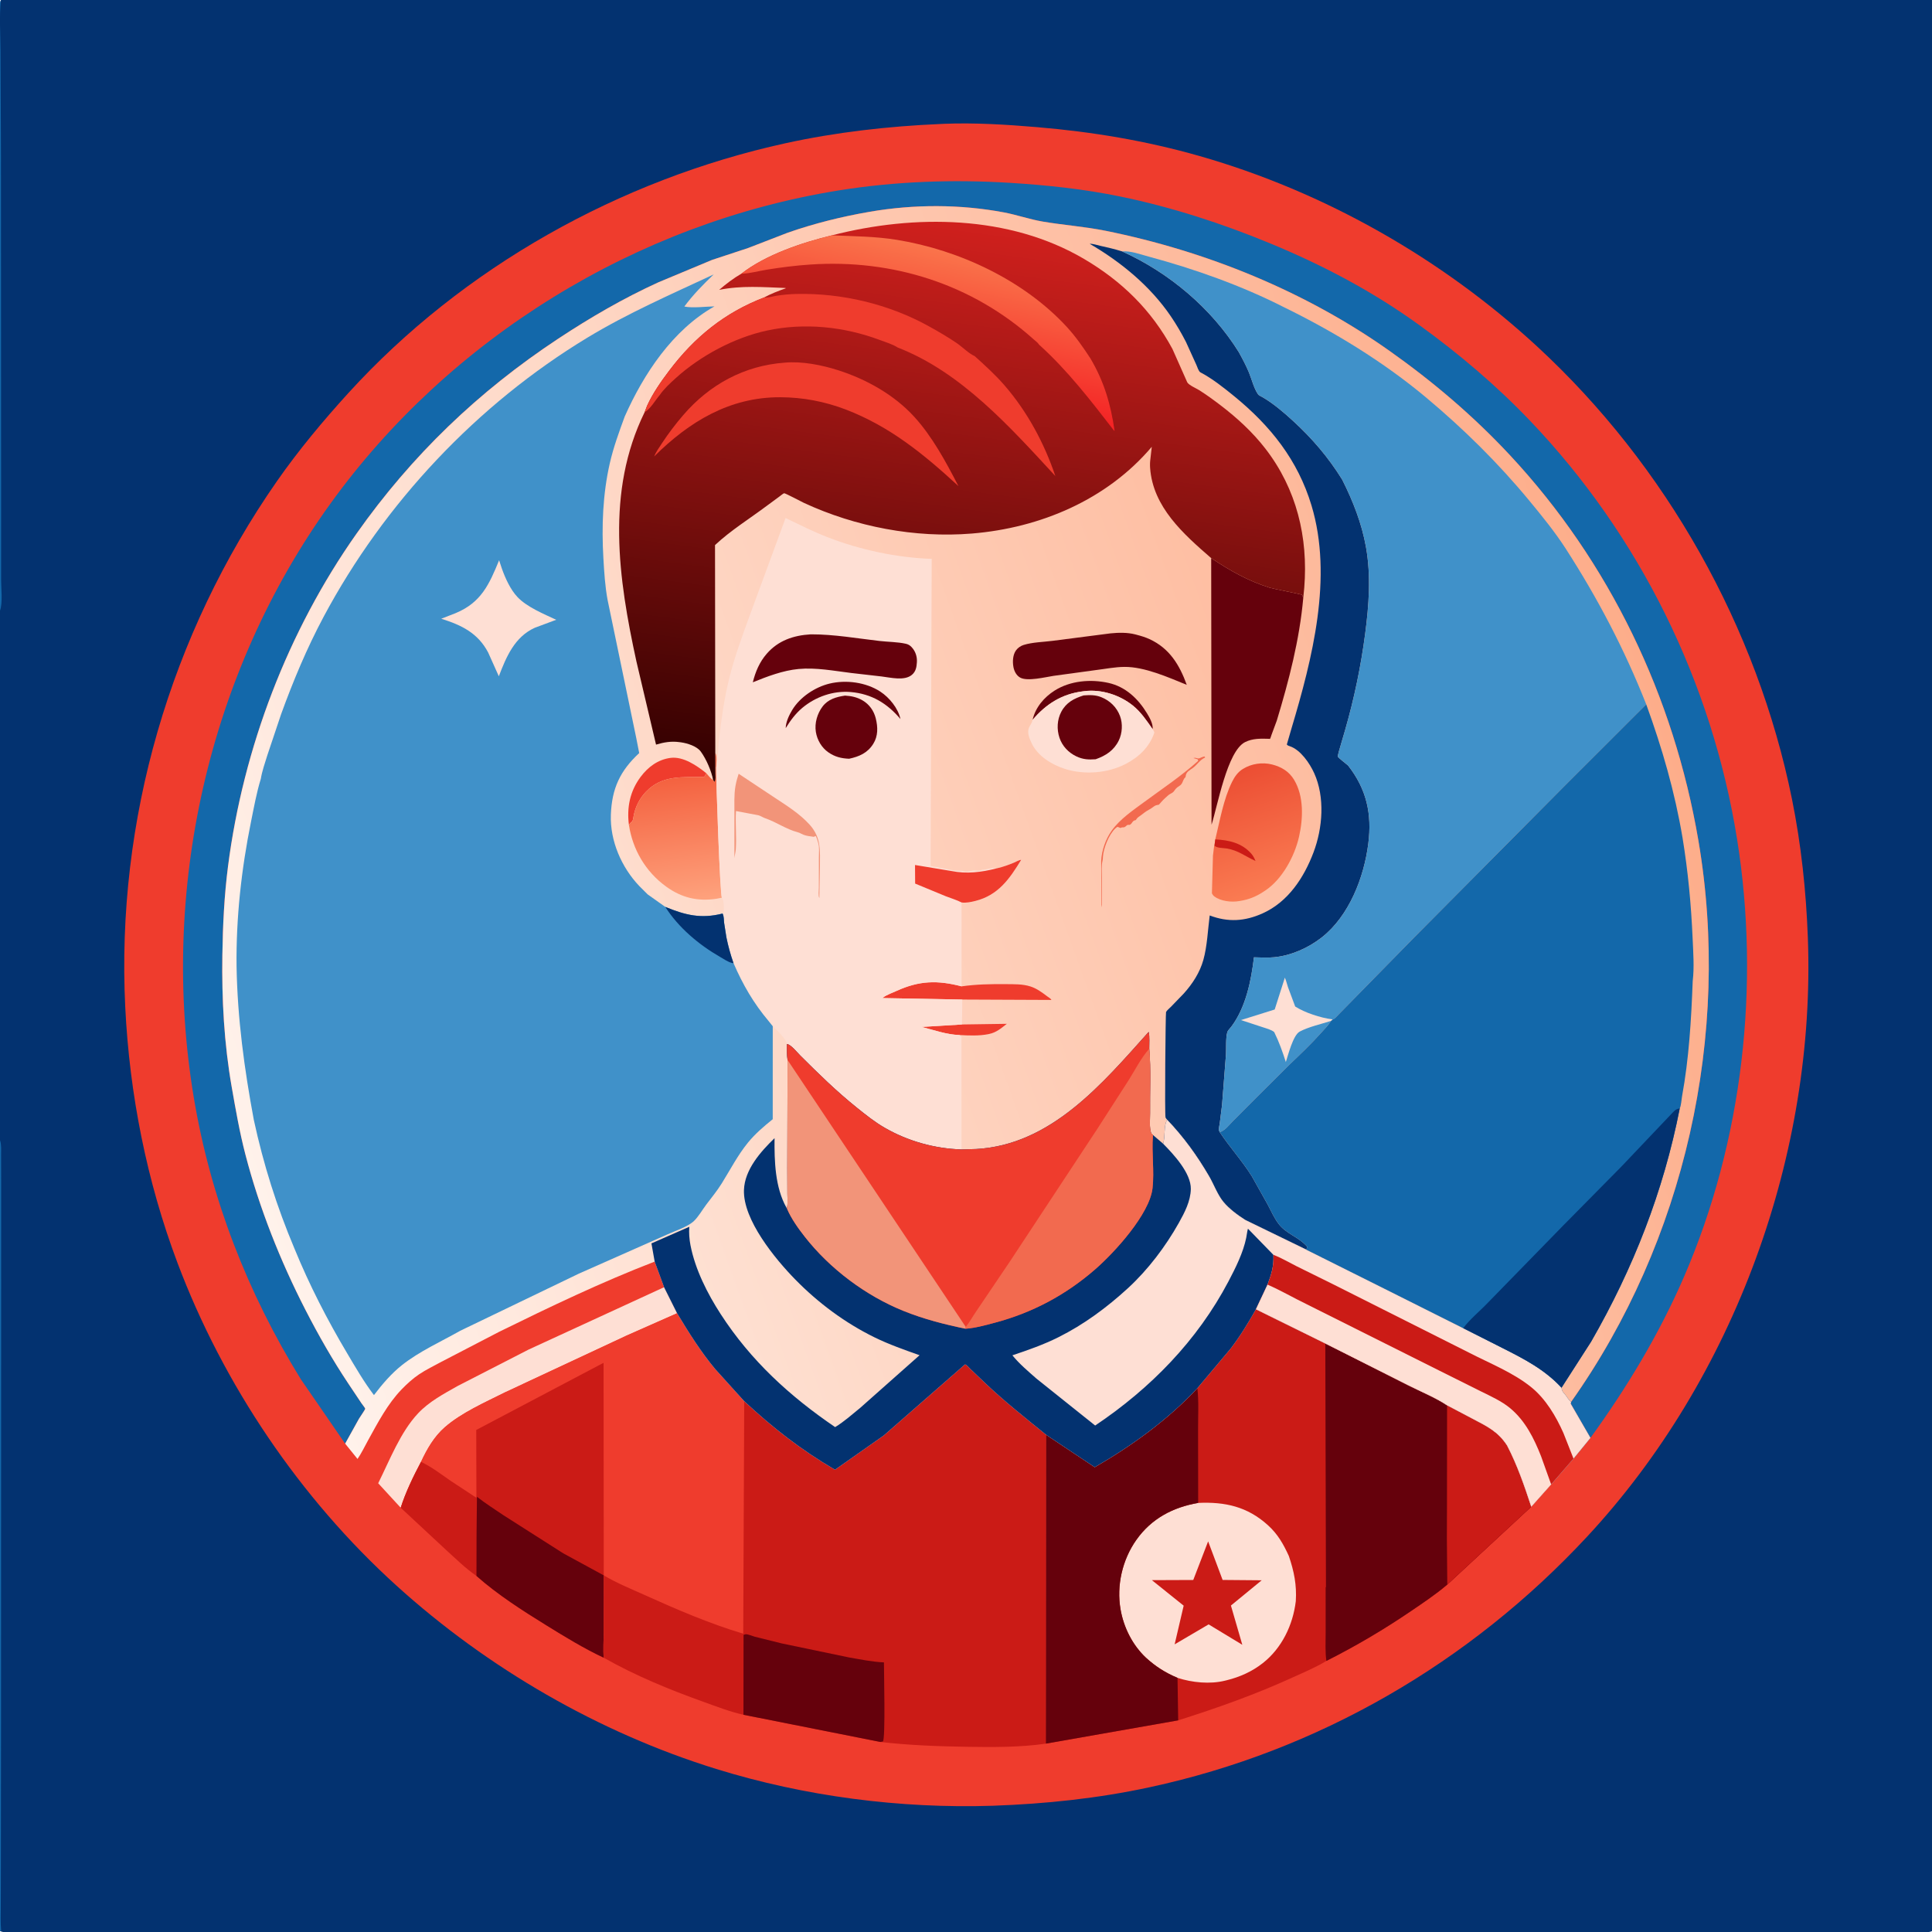 <svg version="1.1" xmlns="http://www.w3.org/2000/svg" style="display: block;" viewBox="0 0 2048 2048" width="1024" height="1024">
<defs>
	<linearGradient id="Gradient1" gradientUnits="userSpaceOnUse" x1="1741" y1="688.189" x2="255.561" y2="1223.6">
		<stop class="stop0" offset="0" stop-opacity="1" stop-color="rgb(253,173,138)"/>
		<stop class="stop1" offset="1" stop-opacity="1" stop-color="rgb(255,242,235)"/>
	</linearGradient>
	<linearGradient id="Gradient2" gradientUnits="userSpaceOnUse" x1="709.049" y1="826.146" x2="725.537" y2="954.901">
		<stop class="stop0" offset="0" stop-opacity="1" stop-color="rgb(244,98,64)"/>
		<stop class="stop1" offset="1" stop-opacity="1" stop-color="rgb(254,161,124)"/>
	</linearGradient>
	<linearGradient id="Gradient3" gradientUnits="userSpaceOnUse" x1="1305.12" y1="819.619" x2="1348.1" y2="942.199">
		<stop class="stop0" offset="0" stop-opacity="1" stop-color="rgb(236,78,51)"/>
		<stop class="stop1" offset="1" stop-opacity="1" stop-color="rgb(250,123,82)"/>
	</linearGradient>
	<linearGradient id="Gradient4" gradientUnits="userSpaceOnUse" x1="982.121" y1="857.999" x2="1064.34" y2="241.042">
		<stop class="stop0" offset="0" stop-opacity="1" stop-color="rgb(48,0,0)"/>
		<stop class="stop1" offset="1" stop-opacity="1" stop-color="rgb(208,32,29)"/>
	</linearGradient>
	<linearGradient id="Gradient5" gradientUnits="userSpaceOnUse" x1="977.232" y1="408.436" x2="1006.59" y2="266.611">
		<stop class="stop0" offset="0" stop-opacity="1" stop-color="rgb(244,36,37)"/>
		<stop class="stop1" offset="1" stop-opacity="1" stop-color="rgb(250,116,75)"/>
	</linearGradient>
</defs>
<path transform="translate(0,0)" fill="rgb(3,50,112)" d="M 0 647.357 L -0.068 167.072 L -0.068 43.054 L -0.064 14.927 C -0.061 10.386 -0.872 4.136 1 0 L 2048 0 L 2048 2047 L 2046.9 2047.5 C 2040.87 2049.51 2030.64 2048.07 2023.96 2048.07 L 1962.62 2048.07 L 1692.03 2048.1 L 351.781 2048.1 L 102.77 2048.07 L 28.829 2048.07 C 21.078 2048.07 6.534 2049.96 0 2047 L 0 1208.64 L 0 647.357 z"/>
<path transform="translate(0,0)" fill="rgb(19,104,170)" d="M 0 647.357 L -0.068 167.072 L -0.068 43.054 L -0.064 14.927 C -0.061 10.386 -0.872 4.136 1 0 C -0.945 17.389 0.486 36.226 0.534 53.827 L 1.006 163.962 L 1.181 544.78 L 1.165 614.275 C 1.153 623.502 3.048 638.967 0 647.357 z"/>
<path transform="translate(0,0)" fill="rgb(19,104,170)" d="M 0 1208.64 C 1.658 1213.6 1.138 1218.96 1.16 1224.14 L 1.232 1252.54 L 1.219 1355.69 L 1.088 1825.25 L 0.92 1973.83 L 0.812 2020.47 C 0.821 2029.12 0.383 2038.28 1.222 2046.89 L 0 2047 L 0 1208.64 z"/>
<path transform="translate(0,0)" fill="rgb(239,60,45)" d="M 996.631 131.441 L 1000.66 131.241 C 1033.35 129.943 1066.69 132.038 1099.27 134.775 C 1157.84 139.695 1214.88 149.199 1271.48 165.367 C 1403.77 203.158 1528.37 273.98 1629.5 367.329 C 1766.23 493.542 1862.69 664.917 1899.6 847.224 C 1909.36 895.462 1914.56 944.7 1916.4 993.866 C 1924.97 1222.97 1838.73 1460.75 1682.31 1629.01 C 1558.19 1762.54 1397.53 1855.97 1218.92 1894.5 C 1163.79 1906.39 1108.83 1912.16 1052.56 1914.17 C 954.067 1917.33 853.262 1904.3 759.138 1875.15 C 634.661 1836.59 516.792 1768.26 420.274 1680.83 C 318.05 1588.22 236.7 1467.72 188.12 1338.65 C 155.503 1251.99 137.312 1159.93 132.765 1067.52 C 123.023 869.537 180.255 672.713 293.536 510.123 C 316.353 477.374 342.535 445.989 369.4 416.5 C 490.724 283.324 656.997 190.383 832.552 151.863 C 886.236 140.084 941.747 133.821 996.631 131.441 z"/>
<path transform="translate(0,0)" fill="rgb(254,223,212)" d="M 424.791 1598.3 L 400.902 1572.31 C 413.062 1547.92 424.396 1518.12 443.234 1498.13 C 454.986 1485.66 470.424 1477.51 485.19 1469.16 L 560.426 1430.55 L 703.968 1364.48 L 717.769 1392.09 L 664.005 1415.86 L 534.963 1476.14 C 514.079 1486.59 489.112 1497.59 471.5 1512.97 C 460.208 1522.83 452.537 1536.16 446.304 1549.63 C 438.244 1564.88 429.951 1581.88 424.791 1598.3 z"/>
<path transform="translate(0,0)" fill="rgb(239,60,45)" d="M 717.769 1392.09 C 730.079 1412.56 742.891 1432.96 758.214 1451.34 L 788.915 1485.31 L 787.859 1731.78 C 752.573 1721.29 717.504 1706.2 684 1691.08 C 669.319 1684.45 653.854 1678.22 640.011 1669.96 L 639.97 1730.36 C 639.964 1739.02 639.071 1748.72 640.023 1757.28 C 618.975 1747.41 598.818 1735.05 579.058 1722.84 C 553.772 1707.21 527.342 1690.33 505.08 1670.56 C 493.658 1662.71 483.48 1652.63 473.215 1643.34 L 424.791 1598.3 C 429.951 1581.88 438.244 1564.88 446.304 1549.63 C 452.537 1536.16 460.208 1522.83 471.5 1512.97 C 489.112 1497.59 514.079 1486.59 534.963 1476.14 L 664.005 1415.86 L 717.769 1392.09 z"/>
<path transform="translate(0,0)" fill="rgb(203,27,22)" d="M 505.018 1587.7 L 504.845 1515.81 L 639.8 1444.64 L 640.011 1669.96 L 639.97 1730.36 C 639.964 1739.02 639.071 1748.72 640.023 1757.28 C 618.975 1747.41 598.818 1735.05 579.058 1722.84 C 553.772 1707.21 527.342 1690.33 505.08 1670.56 C 493.658 1662.71 483.48 1652.63 473.215 1643.34 L 424.791 1598.3 C 429.951 1581.88 438.244 1564.88 446.304 1549.63 C 457.634 1555.06 467.583 1562.74 477.879 1569.86 L 505.018 1587.7 z"/>
<path transform="translate(0,0)" fill="rgb(101,1,12)" d="M 505.164 1627.1 L 505.585 1586.64 C 514.573 1593.69 524.207 1599.77 533.656 1606.19 L 597.074 1646.6 L 640.011 1669.96 L 639.97 1730.36 C 639.964 1739.02 639.071 1748.72 640.023 1757.28 C 618.975 1747.41 598.818 1735.05 579.058 1722.84 C 553.772 1707.21 527.342 1690.33 505.08 1670.56 L 505.164 1627.1 z"/>
<path transform="translate(0,0)" fill="rgb(203,27,22)" d="M 936.829 1521.66 L 1022.95 1446.33 C 1024.94 1446.86 1026.87 1449.43 1028.36 1450.87 L 1044.52 1466.31 C 1064.93 1485.68 1087.17 1503.26 1109.01 1520.98 L 1108.8 1768.62 L 1108.69 1848.31 C 1081.95 1852.26 1052.67 1852.13 1025.7 1851.7 C 994.934 1851.2 963.859 1850.09 933.269 1846.56 L 788.096 1817.72 C 773.852 1814.56 759.732 1809.05 746 1804.13 C 709.83 1791.17 673.49 1776.3 640.023 1757.28 C 639.071 1748.72 639.964 1739.02 639.97 1730.36 L 640.011 1669.96 C 653.854 1678.22 669.319 1684.45 684 1691.08 C 717.504 1706.2 752.573 1721.29 787.859 1731.78 L 788.915 1485.31 C 819.088 1513.52 849.405 1537.04 885.13 1557.97 L 936.829 1521.66 z"/>
<path transform="translate(0,0)" fill="rgb(101,1,12)" d="M 788.19 1733.08 C 789.062 1732.84 789.902 1732.34 790.807 1732.36 C 793.257 1732.41 797.515 1734.31 800 1734.96 L 828.836 1742.13 L 899.871 1756.93 C 911.997 1759.03 924.725 1761.68 937.013 1762.19 C 937.004 1773.25 938.702 1841.7 936 1846 L 933.269 1846.56 L 788.096 1817.72 L 788.19 1733.08 z"/>
<path transform="translate(0,0)" fill="rgb(19,104,170)" d="M 365.866 1530.31 L 318.969 1462.17 C 262.457 1370.8 223.237 1269.97 205.5 1163.88 C 168.939 945.197 220.301 714.226 350.149 534.016 C 476.862 358.158 674.863 236.34 888.903 201.881 C 948.708 192.253 1010.11 190.074 1070.5 193.809 C 1109.92 196.246 1149.13 200.382 1187.85 208.376 C 1242.1 219.576 1295.35 236.853 1346.5 258.018 C 1402.88 281.348 1455.16 308.926 1504.67 344.709 C 1546.35 374.836 1586.38 408.766 1621.91 445.982 C 1738.28 567.859 1814.9 723.644 1841.42 889.842 C 1866.1 1044.53 1847.46 1209.36 1785.16 1353.38 C 1758.97 1413.93 1724.63 1470.87 1685.96 1524.21 L 1665.02 1488 L 1665.46 1486.03 C 1786.01 1315.79 1835.42 1096.63 1800.37 890.995 C 1774.35 738.372 1706.34 595.958 1600.58 482.485 C 1561.89 440.97 1519.08 404.564 1472.78 371.823 C 1383.64 308.782 1278.9 266.236 1172.05 244.667 C 1149.95 240.206 1127.6 238.664 1105.45 234.909 C 1091.52 232.547 1078.27 227.819 1064.42 225.199 C 1017.84 216.382 968.815 216.428 922.103 224.463 C 892.657 229.528 863.187 236.826 834.975 246.698 L 793 262.928 L 754.865 275.5 L 697.995 299.228 C 660.787 316.192 625.989 336.416 591.882 358.916 C 507.235 414.757 436.315 482.813 377.871 565.764 C 305.053 669.116 257.947 792.724 241.75 917.982 C 237.695 949.34 236.187 980.999 235.709 1012.59 C 235.004 1059.21 237.547 1106.2 245.601 1152.16 C 249.806 1176.16 254.013 1200.32 260.152 1223.91 C 274.899 1280.59 297.07 1336.49 323.799 1388.54 C 337.636 1415.48 352.544 1441.62 369.349 1466.83 L 383.296 1487.69 C 383.986 1488.72 387.087 1492.52 387.177 1493.36 C 387.235 1493.9 381.262 1502.74 380.509 1503.95 L 365.866 1530.31 z"/>
<path transform="translate(0,0)" fill="rgb(203,27,22)" d="M 1269.27 1471.49 L 1304.63 1429.46 C 1314.57 1416.42 1323.31 1402.17 1331.33 1387.88 L 1404.88 1424.13 L 1493.52 1468.79 C 1506.64 1475.43 1521.86 1481.55 1533.96 1489.66 L 1561 1503.92 C 1576.09 1511.87 1587.88 1517.32 1597.57 1532.27 C 1608.45 1553.26 1615.83 1574.79 1623.2 1597.19 L 1534.19 1679.73 C 1522.05 1690.11 1508.71 1698.98 1495.52 1707.95 C 1466.7 1727.54 1437.17 1744.97 1406.03 1760.64 C 1394.69 1767.55 1381.93 1772.84 1369.85 1778.35 C 1330.43 1796.34 1290.19 1810.57 1248.93 1823.64 L 1108.69 1848.31 L 1108.8 1768.62 L 1109.01 1520.98 L 1160.46 1555.29 C 1199.43 1532.85 1238.56 1504.62 1269.27 1471.49 z"/>
<path transform="translate(0,0)" fill="rgb(254,223,212)" d="M 1270.12 1593.15 C 1298.74 1591.84 1322.39 1597.12 1344.08 1616.8 C 1354.52 1626.26 1360.41 1636.73 1366.2 1649.36 C 1371.72 1665.52 1374.71 1680.14 1373.6 1697.36 C 1370.57 1722.55 1358.85 1747.08 1338.6 1762.99 C 1327.36 1771.82 1314.33 1777.7 1300.5 1781.09 L 1298.54 1781.58 C 1282.7 1785.5 1263.64 1783.64 1248.22 1778.59 C 1235.2 1773.1 1225.13 1766.67 1214.7 1757.21 C 1200.5 1743.81 1191.19 1725.27 1187.84 1706.13 C 1183.39 1680.76 1189.72 1653.34 1204.56 1632.36 C 1220.57 1609.71 1243.35 1597.78 1270.12 1593.15 z"/>
<path transform="translate(0,0)" fill="rgb(203,27,22)" d="M 1245.17 1743.08 L 1254.74 1702.07 L 1221.03 1675.02 L 1264.9 1674.85 L 1280.67 1633.91 L 1296.03 1674.81 L 1337.45 1675.16 L 1304.83 1701.94 L 1316.9 1743.54 L 1281.19 1721.91 L 1245.17 1743.08 z"/>
<path transform="translate(0,0)" fill="rgb(101,1,12)" d="M 1269.27 1471.49 C 1270.89 1485.88 1269.96 1501.18 1270 1515.68 L 1270.12 1593.15 C 1243.35 1597.78 1220.57 1609.71 1204.56 1632.36 C 1189.72 1653.34 1183.39 1680.76 1187.84 1706.13 C 1191.19 1725.27 1200.5 1743.81 1214.7 1757.21 C 1225.13 1766.67 1235.2 1773.1 1248.22 1778.59 L 1248.93 1823.64 L 1108.69 1848.31 L 1108.8 1768.62 L 1109.01 1520.98 L 1160.46 1555.29 C 1199.43 1532.85 1238.56 1504.62 1269.27 1471.49 z"/>
<path transform="translate(0,0)" fill="rgb(101,1,12)" d="M 1404.88 1424.13 L 1493.52 1468.79 C 1506.64 1475.43 1521.86 1481.55 1533.96 1489.66 L 1561 1503.92 C 1576.09 1511.87 1587.88 1517.32 1597.57 1532.27 C 1608.45 1553.26 1615.83 1574.79 1623.2 1597.19 L 1534.19 1679.73 C 1522.05 1690.11 1508.71 1698.98 1495.52 1707.95 C 1466.7 1727.54 1437.17 1744.97 1406.03 1760.64 C 1404.62 1750.78 1405.26 1740.34 1405.25 1730.37 L 1405.24 1682.68 L 1405.57 1682.25 L 1404.88 1424.13 z"/>
<path transform="translate(0,0)" fill="rgb(203,27,22)" d="M 1533.96 1489.66 L 1561 1503.92 C 1576.09 1511.87 1587.88 1517.32 1597.57 1532.27 C 1608.45 1553.26 1615.83 1574.79 1623.2 1597.19 L 1534.19 1679.73 L 1533.75 1631.54 L 1533.86 1595.09 L 1533.96 1489.66 z"/>
<path transform="translate(0,0)" fill="url(#Gradient1)" d="M 365.866 1530.31 L 380.509 1503.95 C 381.262 1502.74 387.235 1493.9 387.177 1493.36 C 387.087 1492.52 383.986 1488.72 383.296 1487.69 L 369.349 1466.83 C 352.544 1441.62 337.636 1415.48 323.799 1388.54 C 297.07 1336.49 274.899 1280.59 260.152 1223.91 C 254.013 1200.32 249.806 1176.16 245.601 1152.16 C 237.547 1106.2 235.004 1059.21 235.709 1012.59 C 236.187 980.999 237.695 949.34 241.75 917.982 C 257.947 792.724 305.053 669.116 377.871 565.764 C 436.315 482.813 507.235 414.757 591.882 358.916 C 625.989 336.416 660.787 316.192 697.995 299.228 L 754.865 275.5 L 793 262.928 L 834.975 246.698 C 863.187 236.826 892.657 229.528 922.103 224.463 C 968.815 216.428 1017.84 216.382 1064.42 225.199 C 1078.27 227.819 1091.52 232.547 1105.45 234.909 C 1127.6 238.664 1149.95 240.206 1172.05 244.667 C 1278.9 266.236 1383.64 308.782 1472.78 371.823 C 1519.08 404.564 1561.89 440.97 1600.58 482.485 C 1706.34 595.958 1774.35 738.372 1800.37 890.995 C 1835.42 1096.63 1786.01 1315.79 1665.46 1486.03 L 1665.02 1488 L 1685.96 1524.21 L 1667.99 1546.2 L 1644.28 1573.54 L 1623.2 1597.19 C 1615.83 1574.79 1608.45 1553.26 1597.57 1532.27 C 1587.88 1517.32 1576.09 1511.87 1561 1503.92 L 1533.96 1489.66 C 1521.86 1481.55 1506.64 1475.43 1493.52 1468.79 L 1404.88 1424.13 L 1331.33 1387.88 C 1323.31 1402.17 1314.57 1416.42 1304.63 1429.46 L 1269.27 1471.49 C 1238.56 1504.62 1199.43 1532.85 1160.46 1555.29 L 1109.01 1520.98 C 1087.17 1503.26 1064.93 1485.68 1044.52 1466.31 L 1028.36 1450.87 C 1026.87 1449.43 1024.94 1446.86 1022.95 1446.33 L 936.829 1521.66 L 885.13 1557.97 C 849.405 1537.04 819.088 1513.52 788.915 1485.31 L 758.214 1451.34 C 742.891 1432.96 730.079 1412.56 717.769 1392.09 L 703.968 1364.48 L 693.981 1337.36 C 637.825 1359.02 583.324 1385.13 529.348 1411.66 L 467.714 1443.66 C 460.011 1447.93 451.72 1451.83 444.413 1456.73 C 437.714 1461.23 431.41 1466.94 425.816 1472.73 C 410.773 1488.29 400.58 1508 390.173 1526.79 C 386.537 1533.36 383.256 1540.39 378.987 1546.54 L 365.866 1530.31 z"/>
<path transform="translate(0,0)" fill="rgb(239,60,45)" d="M 1019.69 1085.99 L 1067.26 1085.29 C 1061.23 1090.01 1056.19 1094.48 1048.5 1096.06 L 1047.34 1096.31 C 1037.83 1098.17 1026.65 1097.75 1017.01 1097.15 C 1003.85 1096.85 989.728 1091.84 977.016 1088.6 L 1019.69 1085.99 z"/>
<path transform="translate(0,0)" fill="rgb(242,106,79)" d="M 1274.51 802.5 L 1276.78 801.853 L 1277.5 802.953 C 1271.72 805.647 1269.15 810.705 1264.23 814.253 C 1261.26 816.396 1257.78 818.033 1257.06 821.788 L 1256.72 823.692 C 1255.47 824.871 1255.04 825.527 1254.34 827.153 C 1253.49 829.152 1252.77 831.388 1250.86 832.614 C 1248.92 833.859 1246.98 835.183 1245.61 837.092 C 1244.58 838.544 1244.11 839.449 1242.53 840.429 C 1241.04 841.351 1239.58 841.965 1238.25 843.146 L 1237.28 844.026 C 1233.97 846.873 1231.2 849.745 1228.37 853.071 C 1226.39 853.298 1224.59 853.688 1223 855 C 1219.6 857.803 1216.01 859.009 1212.68 861.705 L 1209.3 864.316 C 1207.48 865.545 1206.1 866.374 1204.75 868.173 L 1204 869.343 C 1200.02 869.883 1200.59 872.804 1197.69 874.296 C 1196.96 874.672 1195.98 874.149 1195.23 874.479 C 1194 875.018 1193.21 876.335 1191.95 876.812 C 1190.54 877.349 1189.74 876.57 1187.75 877.685 L 1184.62 876.477 C 1183.5 877.178 1183.37 877.198 1182.25 878.25 C 1175.48 884.621 1169.72 899.027 1169.14 908.334 C 1169.06 909.633 1169.08 910.774 1168.77 912.045 C 1167.4 917.656 1167.98 924.088 1167.97 929.869 L 1168 959.197 L 1167.49 961.899 L 1167.28 912.768 C 1167.75 901.712 1172.01 889.517 1178.44 880.5 C 1187.28 868.117 1201.37 858.685 1213.49 849.764 C 1232.57 835.722 1252.56 822.384 1270.17 806.5 L 1269.5 804.825 L 1265.01 803.584 C 1267.66 802.808 1267.99 803.836 1270.5 804 C 1271.24 804.048 1273.68 802.811 1274.51 802.5 z"/>
<path transform="translate(0,0)" fill="rgb(101,1,12)" d="M 1094.6 763.074 C 1097.62 749.85 1106.72 739.151 1118 732.011 C 1134.55 721.54 1156.17 719.713 1175.02 723.914 C 1193.24 727.978 1206.52 740.734 1215.89 756.186 C 1218.71 760.85 1222.44 767.379 1221.84 772.96 C 1215.63 764.071 1209.41 754.775 1200.9 747.919 C 1186.9 736.656 1167.46 730.389 1149.48 732.649 L 1147.5 732.909 C 1125.56 735.684 1108.71 746.414 1094.6 763.074 z"/>
<path transform="translate(0,0)" fill="rgb(239,60,45)" d="M 666.696 874.545 C 664.295 855.922 667.763 838.665 679.112 823.5 C 686.977 812.989 697.553 805.087 710.872 803.383 C 724.362 801.657 738.886 811.701 748.771 819.709 L 746.5 823.575 C 723.638 824.113 702.239 821.158 684.817 839.231 C 678.105 846.194 673.592 855.044 671.765 864.5 C 671.348 866.662 671.303 869.857 669.561 871.155 C 668.206 872.165 667.58 873.144 666.696 874.545 z"/>
<path transform="translate(0,0)" fill="rgb(239,60,45)" d="M 1020.09 1059.56 L 935.573 1058 L 936.32 1057.25 C 940.078 1054.47 946.106 1052.34 950.427 1050.37 C 974.352 1039.48 993.843 1038.91 1019.33 1045.58 C 1035.14 1043.34 1050.06 1043.1 1065.99 1043.24 C 1074.8 1043.31 1083.98 1042.99 1092.47 1045.74 C 1099.06 1047.87 1104.63 1052.04 1110.09 1056.16 C 1111.27 1057.05 1114.03 1058.6 1114.49 1059.97 L 1020.09 1059.56 z"/>
<path transform="translate(0,0)" fill="rgb(101,1,12)" d="M 1177.11 671.408 C 1185.57 670.539 1194.95 670.348 1203.22 672.444 L 1205 672.919 C 1209.64 674.128 1214.17 675.488 1218.53 677.501 C 1239.77 687.29 1250.3 704.753 1258.02 725.977 C 1238.45 718.011 1213.39 706.766 1191.93 706.938 C 1181.91 707.019 1171.79 709.07 1161.84 710.277 L 1116.82 716.432 C 1108.3 717.707 1088.92 722.627 1081.29 718.199 C 1077.39 715.934 1075.15 711.57 1074.32 707.262 C 1073.21 701.555 1073.54 694.12 1077.07 689.332 C 1079.05 686.647 1081.96 684.657 1085.13 683.668 C 1094.46 680.763 1106.11 680.56 1115.83 679.309 L 1177.11 671.408 z"/>
<path transform="translate(0,0)" fill="rgb(254,223,212)" d="M 1094.6 763.074 C 1108.71 746.414 1125.56 735.684 1147.5 732.909 L 1149.48 732.649 C 1167.46 730.389 1186.9 736.656 1200.9 747.919 C 1209.41 754.775 1215.63 764.071 1221.84 772.96 C 1222.69 774.18 1223.15 775.147 1223.71 776.5 C 1218.64 791.655 1207.55 802.299 1193.65 809.612 C 1174.46 819.704 1149.47 821.644 1128.84 815.05 C 1115.02 810.636 1100.31 801.71 1093.76 788.201 C 1091.26 783.065 1088.39 776.42 1090.9 771 C 1091.99 768.626 1093.62 766.685 1094.37 764.137 L 1094.6 763.074 z"/>
<path transform="translate(0,0)" fill="rgb(101,1,12)" d="M 1148.67 737.169 C 1155.33 736.7 1161.19 736.522 1167.5 739.075 C 1176.68 742.785 1183.74 749.681 1187.25 758.999 C 1190.29 767.072 1189.71 777.284 1185.93 785 C 1180.75 795.546 1172.19 801.047 1161.42 804.847 C 1153.86 805.378 1147.95 805.091 1141 801.79 C 1132.65 797.825 1126.05 790.902 1123.09 782.077 C 1120.09 773.131 1120.55 762.925 1125.02 754.5 C 1130.28 744.589 1138.49 740.415 1148.67 737.169 z"/>
<path transform="translate(0,0)" fill="url(#Gradient2)" d="M 758.238 798.266 C 760.368 800.958 759.215 809.828 759.205 813.551 C 758.934 826.324 763.254 948.582 765.229 951.564 L 759.896 952.637 C 739.714 955.828 722.529 951.727 706.024 939.738 C 684.427 924.051 670.72 900.769 666.696 874.545 C 667.58 873.144 668.206 872.165 669.561 871.155 C 671.303 869.857 671.348 866.662 671.765 864.5 C 673.592 855.044 678.105 846.194 684.817 839.231 C 702.239 821.158 723.638 824.113 746.5 823.575 L 748.771 819.709 C 750.922 822.129 753.17 825.277 755.964 826.869 L 757.502 828.81 C 758.892 826.076 758.368 822.643 758.329 819.631 L 758.238 798.266 z"/>
<path transform="translate(0,0)" fill="url(#Gradient3)" d="M 1288.26 889.793 C 1293.14 869.829 1296.9 847.284 1306.03 828.823 C 1308.75 823.318 1312.2 818.39 1317.5 815.109 C 1326.58 809.49 1338.06 807.795 1348.37 810.368 C 1358.28 812.84 1366.49 817.768 1371.82 826.684 C 1382.3 844.209 1381.41 867.723 1377.02 887 C 1372.3 907.772 1359.21 932.115 1341.11 944.092 L 1340 944.802 L 1338.8 945.6 C 1331.46 950.411 1323.66 953.545 1315 954.933 L 1313.51 955.197 C 1305.33 956.597 1294.12 955.387 1287.29 950.273 C 1286.05 949.344 1285.38 948.358 1284.68 947 L 1285.79 907 L 1287.09 896.382 L 1287.38 896.257 L 1288.26 889.793 z"/>
<path transform="translate(0,0)" fill="rgb(203,27,22)" d="M 1288.26 889.793 C 1302.7 890.519 1316.3 893.519 1326.31 904.78 C 1328.39 907.128 1329.68 909.774 1330.91 912.647 C 1320.19 907.883 1312.5 901.356 1300.34 899.416 C 1296.79 898.85 1289.33 899.061 1287.38 896.257 L 1288.26 889.793 z"/>
<path transform="translate(0,0)" fill="rgb(101,1,12)" d="M 1283.91 591.643 C 1303.74 604.805 1323.17 615.886 1346.02 623.015 C 1349.6 624.13 1379.46 629.897 1380.05 630.5 C 1380.91 631.39 1381.02 632.781 1381.51 633.922 C 1377.51 678.364 1366.37 721.201 1353.48 763.789 L 1347.96 778.672 C 1347.65 779.489 1346.7 782.717 1346.28 783.193 C 1346.07 783.43 1345.64 783.173 1345.33 783.163 C 1336.53 782.902 1327.9 782.607 1319.81 786.68 C 1300.85 796.225 1290.64 854.494 1284.28 874.23 L 1283.91 591.643 z"/>
<path transform="translate(0,0)" fill="rgb(3,50,112)" d="M 1369.01 772.25 C 1391.15 698.271 1413.24 611.904 1390.2 535.667 C 1375.71 487.712 1346.92 451.571 1308.5 420.158 C 1297.58 411.228 1285.03 401.273 1272.49 394.696 C 1270.61 393.711 1269.24 389.161 1268.34 387.088 L 1257.15 362.441 C 1252.33 353.023 1247.03 343.974 1241.08 335.223 C 1219.35 303.268 1188.32 277.759 1155.13 258.429 C 1158.58 258.292 1162.89 259.792 1166.28 260.547 C 1174.09 262.287 1181.83 264.108 1189.48 266.481 C 1239.27 288.991 1284.23 326.79 1313.15 373.238 C 1317.06 380.336 1320.91 387.491 1323.99 395 C 1326.88 402.038 1329.12 411.487 1333.42 417.767 C 1334.43 419.234 1336.2 419.84 1337.69 420.68 C 1349.28 427.245 1360.89 437.193 1370.7 446.2 C 1391.17 464.996 1408.12 484.796 1422.78 508.447 C 1434.19 531.071 1443.55 554.945 1448.01 580 C 1453.42 610.459 1451.12 641.511 1447.11 672 C 1442.6 706.236 1435.54 740.318 1425.98 773.501 L 1419.39 796.094 C 1419.17 796.967 1417.94 801.299 1418.21 802.148 C 1418.56 803.236 1427.66 810.302 1429 811.457 C 1448.66 836.651 1454.45 862.728 1450.45 894.301 C 1445.93 930.109 1430.08 971.068 1400.95 993.835 C 1386.82 1004.88 1368.61 1013 1350.65 1014.73 C 1343.64 1015.41 1336.3 1014.94 1329.25 1014.78 C 1326.33 1039.51 1320.59 1067.9 1305.29 1088.27 C 1304.21 1089.71 1301.47 1092.49 1301.03 1093.98 C 1299.18 1100.29 1299.98 1110.96 1299.58 1117.76 L 1295.43 1171.29 L 1293.01 1190.54 C 1292.75 1192.57 1291.73 1196.49 1292.24 1198.38 L 1292.97 1200.16 C 1303.64 1216.24 1316.75 1230.45 1327.01 1246.96 L 1343.87 1277 C 1347.39 1283.76 1350.59 1290.88 1355.13 1297.04 C 1359.09 1302.41 1364.51 1306.04 1370.09 1309.52 C 1375.78 1312.93 1381.22 1316.48 1385.62 1321.5 L 1384.88 1324.73 L 1320.07 1293.22 C 1312.21 1288.22 1303.04 1281.49 1297.06 1274.3 C 1290.57 1266.5 1286.74 1255.49 1281.58 1246.68 C 1268.71 1224.67 1254.81 1205.48 1237.24 1186.99 C 1236.67 1186.16 1235.79 1185.47 1235.51 1184.5 C 1234.52 1180.96 1235.54 1073.86 1236.05 1072.81 C 1236.95 1070.97 1239.87 1068.66 1241.37 1067.13 L 1254.83 1053.19 C 1264.12 1042.91 1271.87 1030.94 1275.63 1017.48 C 1279.69 1002.95 1280.39 985.412 1282.34 970.416 C 1301.82 977.824 1319.62 976.679 1338.5 968.17 C 1365.45 956.022 1382.22 930.438 1392.37 903.58 C 1402.14 877.754 1404.66 844.953 1393.03 819.444 C 1388.26 808.991 1378.68 794.909 1367.32 791.044 C 1365.62 790.467 1365.43 790.553 1364.08 789.233 L 1369.01 772.25 z"/>
<path transform="translate(0,0)" fill="rgb(254,223,212)" d="M 759.205 813.551 L 759.458 812.176 C 761.098 802.912 761.207 793.39 762.247 784.029 C 764.62 762.67 767.644 740.882 772.78 719.995 C 778.563 696.472 787.025 673.56 795.331 650.837 L 832.741 549.137 C 847.516 556.245 861.876 563.48 877.193 569.447 C 911.402 582.772 950.927 591.262 987.638 592.411 L 986.5 918 L 990.208 918.761 L 993.129 919.152 C 996.187 919.467 993.1 919.062 996.5 920 C 998.343 920.508 1000.52 920.514 1002.5 921 C 1004.22 921.423 1005.71 921.507 1007.5 922 C 1009.25 922.483 1011.63 922.594 1013.5 923 L 1016.9 923.069 C 1018.62 923.079 1019.82 922.974 1021.42 923.598 C 1024.31 924.724 1027.7 923.842 1030.5 923 C 1034 921.945 1037.66 924.228 1041 922 C 1043.63 921.924 1045 921.647 1047.5 921 C 1049.47 920.49 1050.44 920.882 1052.5 920.009 L 1056.2 920.551 L 1058.03 920.133 C 1063.65 918.784 1069.37 916.728 1074.69 914.513 C 1076.61 913.716 1080.56 911.434 1082.45 911.527 C 1070.2 931.62 1058.23 948.945 1033.88 955.047 C 1029.28 956.198 1024 957.332 1019.29 956.643 L 1019.33 1045.58 C 993.843 1038.91 974.352 1039.48 950.427 1050.37 C 946.106 1052.34 940.078 1054.47 936.32 1057.25 L 935.573 1058 L 1020.09 1059.56 L 1019.69 1085.99 L 977.016 1088.6 C 989.728 1091.84 1003.85 1096.85 1017.01 1097.15 L 1019.23 1099 L 1019.25 1218.46 C 990.767 1217.56 962.76 1209.77 938.006 1195.57 C 927.334 1189.45 917.864 1181.85 908.303 1174.17 C 886.83 1156.93 867.478 1138.04 848.041 1118.59 C 844.816 1115.36 838.539 1107.35 834.154 1106.66 C 833.764 1101.63 823.026 1091.5 819.146 1087.86 L 814.776 1082.4 C 798.718 1063.34 787.477 1043.84 777.586 1021.06 C 774.422 1012.07 771.899 1002.97 770.013 993.63 L 767.581 978.133 C 767.2 974.793 767.497 971.47 765.967 968.395 L 767.237 966.5 C 767.13 961.926 767.862 955.41 765.229 951.564 C 763.254 948.582 758.934 826.324 759.205 813.551 z"/>
<path transform="translate(0,0)" fill="rgb(101,1,12)" d="M 832.889 771.829 C 832.982 765.371 836.487 758.048 839.81 752.549 C 848.043 738.925 864.034 728.333 879.347 724.641 C 896.833 720.424 917.905 723.18 933.135 733.121 C 942.794 739.426 952.084 750.84 954.504 762.178 C 940.417 745.55 923.905 735.494 901.838 733.587 C 883.305 731.986 864.527 738.571 850.354 750.478 C 843.312 756.395 837.679 764.016 832.889 771.829 z"/>
<path transform="translate(0,0)" fill="rgb(242,148,121)" d="M 783.026 820.226 L 819 844.114 C 832.492 853.117 847.66 862.245 858.5 874.46 C 870.702 888.211 869.216 901.966 869.16 918.967 L 868.561 951.995 C 867.212 949.602 868.014 943.824 868.019 940.989 L 868.04 908.624 C 868.041 903.989 868.734 898.237 867.391 893.788 C 866.669 891.151 865.981 888.712 864.75 886.25 L 862.487 887.067 L 860 886.668 C 856.388 886.277 852.704 885.605 849.472 883.835 C 848.067 883.065 846.876 882.537 845.307 882.127 C 833.466 879.041 822.554 871.229 810.946 867.307 C 808.422 866.454 806.294 864.75 803.73 864.167 L 780.183 859.735 C 779.34 873.071 780.885 886.662 779.998 899.998 C 779.786 903.184 778.862 906.385 778.5 909.595 L 778.517 862.336 C 778.556 852.95 777.97 842.548 779.619 833.292 L 779.866 832 C 780.605 827.932 781.742 824.157 783.026 820.226 z"/>
<path transform="translate(0,0)" fill="rgb(239,60,45)" d="M 1056.2 920.551 L 1058.03 920.133 C 1063.65 918.784 1069.37 916.728 1074.69 914.513 C 1076.61 913.716 1080.56 911.434 1082.45 911.527 C 1070.2 931.62 1058.23 948.945 1033.88 955.047 C 1029.28 956.198 1024 957.332 1019.29 956.643 C 1014.23 953.982 1008.04 952.215 1002.7 950.109 L 970.089 936.637 L 969.96 916.94 L 1008.5 923.322 C 1024.62 926.551 1040.46 924.672 1056.2 920.551 z"/>
<path transform="translate(0,0)" fill="rgb(101,1,12)" d="M 895.758 737.371 C 902.495 737.78 908.431 739.001 914.332 742.448 C 921.503 746.637 926.293 753.365 928.316 761.405 C 930.648 770.671 930.919 780.215 925.66 788.562 C 919.57 798.227 910.844 801.962 900.142 804.294 C 891.893 803.986 884.953 802.295 878.088 797.497 C 870.935 792.497 866.245 784.464 864.849 775.894 C 863.329 766.568 866.356 756.286 872.035 748.837 C 877.919 741.118 886.625 738.75 895.758 737.371 z"/>
<path transform="translate(0,0)" fill="rgb(101,1,12)" d="M 859.264 672.436 L 860.136 672.43 C 884.231 672.398 908.581 676.739 932.5 679.469 C 941.425 680.487 951.468 680.45 960.176 682.404 C 962.62 682.952 964.46 684.009 966.189 685.813 C 970.41 690.22 972.308 695.922 971.942 702 C 971.628 707.203 970.807 711.813 966.705 715.308 C 958.785 722.059 944.041 718.208 934.5 717.075 L 902.312 713.384 C 884.119 711.154 864.844 707.415 846.506 709.152 C 829.829 710.733 813.416 717.041 798.008 723.251 C 800.838 712.028 805.098 701.793 812.824 692.941 C 825.095 678.88 841.197 673.53 859.264 672.436 z"/>
<path transform="translate(0,0)" fill="rgb(64,145,201)" d="M 1189.48 266.481 C 1198.85 265.81 1208.5 269.544 1217.5 271.962 C 1265.96 284.98 1316.26 302.817 1360.96 325.619 C 1414.07 351.548 1466.25 383.4 1511.69 421.342 C 1551.66 454.831 1587.97 490.594 1621.2 530.815 C 1634.62 547.063 1648.2 563.77 1659.65 581.473 C 1693.63 634.201 1722.01 688.27 1745.08 746.667 L 1659.83 831.805 L 1499.3 993.5 L 1418.89 1075.49 C 1417.52 1076.84 1414.67 1080.37 1412.92 1080.58 L 1411.05 1082.15 C 1407.8 1087.26 1403.49 1091.43 1399.47 1095.93 C 1389.22 1107.39 1378.22 1117.72 1367.12 1128.33 L 1331.72 1163.56 L 1306.93 1188.43 C 1303 1192.4 1298.41 1198.57 1292.97 1200.16 L 1292.24 1198.38 C 1291.73 1196.49 1292.75 1192.57 1293.01 1190.54 L 1295.43 1171.29 L 1299.58 1117.76 C 1299.98 1110.96 1299.18 1100.29 1301.03 1093.98 C 1301.47 1092.49 1304.21 1089.71 1305.29 1088.27 C 1320.59 1067.9 1326.33 1039.51 1329.25 1014.78 C 1336.3 1014.94 1343.64 1015.41 1350.65 1014.73 C 1368.61 1013 1386.82 1004.88 1400.95 993.835 C 1430.08 971.068 1445.93 930.109 1450.45 894.301 C 1454.45 862.728 1448.66 836.651 1429 811.457 C 1427.66 810.302 1418.56 803.236 1418.21 802.148 C 1417.94 801.299 1419.17 796.967 1419.39 796.094 L 1425.98 773.501 C 1435.54 740.318 1442.6 706.236 1447.11 672 C 1451.12 641.511 1453.42 610.459 1448.01 580 C 1443.55 554.945 1434.19 531.071 1422.78 508.447 C 1408.12 484.796 1391.17 464.996 1370.7 446.2 C 1360.89 437.193 1349.28 427.245 1337.69 420.68 C 1336.2 419.84 1334.43 419.234 1333.42 417.767 C 1329.12 411.487 1326.88 402.038 1323.99 395 C 1320.91 387.491 1317.06 380.336 1313.15 373.238 C 1284.23 326.79 1239.27 288.991 1189.48 266.481 z"/>
<path transform="translate(0,0)" fill="rgb(254,223,212)" d="M 1411.05 1082.15 C 1400.55 1085.59 1387.36 1088.4 1377.73 1093.53 C 1370.73 1097.25 1365.39 1118.67 1363.04 1125.81 C 1359.47 1114.72 1355.9 1104.54 1350.72 1094.07 C 1347.81 1091.55 1342.61 1090.26 1338.97 1089.03 L 1315.48 1081.32 L 1351.23 1070.12 L 1361.61 1037.58 L 1361.93 1036.28 C 1363.45 1039.36 1364.13 1043.04 1365.27 1046.31 L 1372.96 1066.95 C 1383.34 1073.57 1399.87 1078.95 1411.95 1080.48 L 1412.92 1080.58 L 1411.05 1082.15 z"/>
<path transform="translate(0,0)" fill="rgb(3,50,112)" d="M 1019.25 1218.46 L 1034.85 1218 C 1114.28 1213.53 1168.42 1148.87 1217.65 1093.85 C 1218.88 1099.17 1218.19 1106.2 1218.26 1111.71 C 1220.18 1134.1 1218.84 1157.36 1219.11 1179.86 C 1219.18 1185.38 1218.17 1196.25 1220.27 1201 C 1220.66 1201.88 1221.56 1202.43 1222.2 1203.14 L 1232.95 1212.37 C 1235.52 1204.58 1233.34 1193.1 1237.24 1186.99 C 1254.81 1205.48 1268.71 1224.67 1281.58 1246.68 C 1286.74 1255.49 1290.57 1266.5 1297.06 1274.3 C 1303.04 1281.49 1312.21 1288.22 1320.07 1293.22 L 1384.88 1324.73 L 1466.9 1365.69 L 1551.05 1407.87 L 1592.96 1429.06 C 1615.87 1440.6 1637.63 1451.85 1655.3 1471.01 C 1655.55 1474.65 1657.23 1476.09 1659.52 1478.8 C 1661.51 1481.16 1662.87 1484.32 1665.46 1486.03 L 1665.02 1488 L 1685.96 1524.21 L 1667.99 1546.2 L 1644.28 1573.54 L 1623.2 1597.19 C 1615.83 1574.79 1608.45 1553.26 1597.57 1532.27 C 1587.88 1517.32 1576.09 1511.87 1561 1503.92 L 1533.96 1489.66 C 1521.86 1481.55 1506.64 1475.43 1493.52 1468.79 L 1404.88 1424.13 L 1331.33 1387.88 C 1323.31 1402.17 1314.57 1416.42 1304.63 1429.46 L 1269.27 1471.49 C 1238.56 1504.62 1199.43 1532.85 1160.46 1555.29 L 1109.01 1520.98 C 1087.17 1503.26 1064.93 1485.68 1044.52 1466.31 L 1028.36 1450.87 C 1026.87 1449.43 1024.94 1446.86 1022.95 1446.33 L 936.829 1521.66 L 885.13 1557.97 C 849.405 1537.04 819.088 1513.52 788.915 1485.31 L 758.214 1451.34 C 742.891 1432.96 730.079 1412.56 717.769 1392.09 L 703.968 1364.48 L 693.981 1337.36 L 690.551 1318.04 L 730.67 1300.44 C 730.206 1306.92 730.703 1313.62 731.94 1320 C 736.907 1345.64 749.869 1371.25 763.952 1393 C 795.829 1442.23 837.115 1480.02 885.27 1512.79 C 894.6 1507.18 903.426 1499.24 911.912 1492.35 L 974.783 1436.59 C 958.638 1430.87 942.441 1425.19 927.035 1417.65 C 895.78 1402.35 867.182 1381.04 842.859 1356.16 C 821.645 1334.46 787.532 1293.01 788.626 1261.43 C 789.376 1239.75 806.367 1220.74 821.055 1206.51 C 820.823 1230.76 821.534 1258.48 833.63 1280.11 L 834.24 1281.19 C 835.196 1276.23 834.692 1270.37 834.686 1265.3 L 834.619 1238.28 L 834.841 1123.62 C 833.877 1118.07 834.175 1112.29 834.154 1106.66 C 838.539 1107.35 844.816 1115.36 848.041 1118.59 C 867.478 1138.04 886.83 1156.93 908.303 1174.17 C 917.864 1181.85 927.334 1189.45 938.006 1195.57 C 962.76 1209.77 990.767 1217.56 1019.25 1218.46 z"/>
<path transform="translate(0,0)" fill="rgb(254,223,212)" d="M 1232.95 1212.37 C 1235.52 1204.58 1233.34 1193.1 1237.24 1186.99 C 1254.81 1205.48 1268.71 1224.67 1281.58 1246.68 C 1286.74 1255.49 1290.57 1266.5 1297.06 1274.3 C 1303.04 1281.49 1312.21 1288.22 1320.07 1293.22 L 1384.88 1324.73 L 1466.9 1365.69 L 1551.05 1407.87 L 1592.96 1429.06 C 1615.87 1440.6 1637.63 1451.85 1655.3 1471.01 C 1655.55 1474.65 1657.23 1476.09 1659.52 1478.8 C 1661.51 1481.16 1662.87 1484.32 1665.46 1486.03 L 1665.02 1488 L 1685.96 1524.21 L 1667.99 1546.2 L 1644.28 1573.54 L 1623.2 1597.19 C 1615.83 1574.79 1608.45 1553.26 1597.57 1532.27 C 1587.88 1517.32 1576.09 1511.87 1561 1503.92 L 1533.96 1489.66 C 1521.86 1481.55 1506.64 1475.43 1493.52 1468.79 L 1404.88 1424.13 L 1331.33 1387.88 L 1343.63 1361.77 C 1347.76 1350.7 1350.46 1342.13 1349.84 1330.17 L 1322.87 1302.45 C 1321.97 1305.58 1321.71 1308.81 1321.07 1312 C 1317.87 1327.86 1309.73 1344.07 1302.25 1358.29 C 1269.2 1421.1 1219.54 1471.82 1160.91 1511.12 L 1098.62 1461.32 C 1089.79 1453.52 1080.62 1445.86 1073.17 1436.69 C 1089.69 1431.18 1106.28 1425.35 1121.88 1417.56 C 1149.03 1404 1173.4 1385.95 1195.7 1365.49 C 1216.93 1346 1235.49 1321.41 1249.57 1296.37 C 1255.72 1285.42 1262.09 1273.23 1262.33 1260.39 C 1262.65 1243.55 1243.97 1223.51 1232.95 1212.37 z"/>
<path transform="translate(0,0)" fill="rgb(203,27,22)" d="M 1349.84 1330.17 C 1358.33 1333.43 1366.23 1338.12 1374.34 1342.21 L 1413.89 1361.75 L 1557.01 1433.75 C 1578.98 1445.12 1604.21 1455.01 1623.43 1470.69 C 1638.62 1483.07 1649.38 1501.3 1657.27 1519.01 L 1667.99 1546.2 L 1644.28 1573.54 L 1623.2 1597.19 C 1615.83 1574.79 1608.45 1553.26 1597.57 1532.27 C 1587.88 1517.32 1576.09 1511.87 1561 1503.92 L 1533.96 1489.66 C 1521.86 1481.55 1506.64 1475.43 1493.52 1468.79 L 1404.88 1424.13 L 1331.33 1387.88 L 1343.63 1361.77 C 1347.76 1350.7 1350.46 1342.13 1349.84 1330.17 z"/>
<path transform="translate(0,0)" fill="rgb(254,223,212)" d="M 1343.63 1361.77 C 1357.65 1367.86 1371.2 1375.8 1385.02 1382.47 L 1525.04 1452.55 L 1569.58 1474.78 C 1580.2 1480.06 1591.71 1485.14 1600.88 1492.78 C 1616.87 1506.1 1626.07 1524.62 1633.57 1543.64 L 1644.28 1573.54 L 1623.2 1597.19 C 1615.83 1574.79 1608.45 1553.26 1597.57 1532.27 C 1587.88 1517.32 1576.09 1511.87 1561 1503.92 L 1533.96 1489.66 C 1521.86 1481.55 1506.64 1475.43 1493.52 1468.79 L 1404.88 1424.13 L 1331.33 1387.88 L 1343.63 1361.77 z"/>
<path transform="translate(0,0)" fill="rgb(239,60,45)" d="M 1019.25 1218.46 L 1034.85 1218 C 1114.28 1213.53 1168.42 1148.87 1217.65 1093.85 C 1218.88 1099.17 1218.19 1106.2 1218.26 1111.71 C 1220.18 1134.1 1218.84 1157.36 1219.11 1179.86 C 1219.18 1185.38 1218.17 1196.25 1220.27 1201 C 1220.66 1201.88 1221.56 1202.43 1222.2 1203.14 L 1222.11 1204.16 C 1220.72 1222.48 1223.78 1241.22 1221.73 1259.5 C 1218.66 1286.9 1181.7 1327.5 1160.71 1345.73 C 1129.61 1372.73 1094.51 1391.5 1054.71 1402.08 C 1044.6 1404.76 1033.96 1407.76 1023.5 1408.52 C 1000.78 1403.78 979.417 1398.36 957.801 1389.66 C 917.759 1373.53 879.599 1344.94 852.974 1310.84 C 845.895 1301.77 838.757 1291.83 834.24 1281.19 C 835.196 1276.23 834.692 1270.37 834.686 1265.3 L 834.619 1238.28 L 834.841 1123.62 C 833.877 1118.07 834.175 1112.29 834.154 1106.66 C 838.539 1107.35 844.816 1115.36 848.041 1118.59 C 867.478 1138.04 886.83 1156.93 908.303 1174.17 C 917.864 1181.85 927.334 1189.45 938.006 1195.57 C 962.76 1209.77 990.767 1217.56 1019.25 1218.46 z"/>
<path transform="translate(0,0)" fill="rgb(242,148,121)" d="M 834.841 1123.62 L 1023.73 1406.57 L 1023.5 1408.52 C 1000.78 1403.78 979.417 1398.36 957.801 1389.66 C 917.759 1373.53 879.599 1344.94 852.974 1310.84 C 845.895 1301.77 838.757 1291.83 834.24 1281.19 C 835.196 1276.23 834.692 1270.37 834.686 1265.3 L 834.619 1238.28 L 834.841 1123.62 z"/>
<path transform="translate(0,0)" fill="rgb(242,106,79)" d="M 1023.73 1406.57 C 1027.91 1401.49 1031.11 1395.41 1034.87 1390 L 1070.41 1337.41 L 1163.43 1196.29 L 1196.27 1145.25 C 1203.31 1134.15 1209.49 1121.5 1218.26 1111.71 C 1220.18 1134.1 1218.84 1157.36 1219.11 1179.86 C 1219.18 1185.38 1218.17 1196.25 1220.27 1201 C 1220.66 1201.88 1221.56 1202.43 1222.2 1203.14 L 1222.11 1204.16 C 1220.72 1222.48 1223.78 1241.22 1221.73 1259.5 C 1218.66 1286.9 1181.7 1327.5 1160.71 1345.73 C 1129.61 1372.73 1094.51 1391.5 1054.71 1402.08 C 1044.6 1404.76 1033.96 1407.76 1023.5 1408.52 L 1023.73 1406.57 z"/>
<path transform="translate(0,0)" fill="url(#Gradient4)" d="M 881.855 249.472 C 969.036 227.046 1069.71 227.721 1149.17 274.5 C 1189.42 298.196 1220.56 328.723 1242.8 369.838 L 1258.57 405.346 C 1260.49 408.467 1268.11 411.636 1271.31 413.664 C 1279.06 418.569 1286.61 424.083 1293.9 429.65 C 1311.43 443.044 1327.77 458.033 1341.31 475.517 C 1374.47 518.332 1386.83 569.617 1382.57 622.995 L 1381.51 633.922 C 1381.02 632.781 1380.91 631.39 1380.05 630.5 C 1379.46 629.897 1349.6 624.13 1346.02 623.015 C 1323.17 615.886 1303.74 604.805 1283.91 591.643 C 1254.43 566.015 1222.11 537.494 1219.17 496.023 C 1218.92 492.497 1219.07 489.369 1219.55 485.871 L 1220.93 473.629 C 1173.32 529.843 1102.59 559.665 1030.18 565.582 C 969.995 570.501 906.894 558.438 852.16 533.056 C 850.108 532.104 832.122 522.584 831.206 522.854 C 830.031 523.202 827.305 525.572 826.193 526.359 L 812.762 536.243 C 794.777 549.724 774.247 562.474 757.944 577.817 L 758.238 798.266 L 758.329 819.631 C 758.368 822.643 758.892 826.076 757.502 828.81 L 755.964 826.869 C 754.034 816.993 748.785 804.939 742.922 796.774 C 738.798 791.031 728.738 787.883 721.88 786.904 L 720.5 786.723 C 711.574 785.469 703.966 786.787 695.423 789.323 L 674.624 701.129 C 655.485 613.359 642.081 521.023 683.302 436.99 L 686.003 430 C 692.072 416.706 700.761 404.344 709.533 392.73 C 736.195 357.429 768.148 331.423 809.698 315.449 C 817.128 311.429 825.03 308.39 832.983 305.592 L 832.593 305.285 C 808.617 304.389 786.152 302.49 762.341 307.266 C 769.636 300.996 777.481 294.954 785.829 290.16 C 811.833 269.905 850.221 257.151 881.855 249.472 z"/>
<path transform="translate(0,0)" fill="rgb(239,60,45)" d="M 831.715 384.431 C 850.122 382.709 871.291 386.937 888.823 392.57 C 918.542 402.119 947.867 418.543 969.053 441.707 C 988.345 462.8 1002.94 490.018 1015.99 515.287 C 979.392 481.552 943.522 452.141 896.549 434.098 C 874.133 425.541 850.932 421.147 826.893 421.089 C 773.151 420.959 730.366 447.19 693.455 483.842 C 695.383 478.968 698.914 474.094 701.797 469.707 C 708.631 459.309 716.139 449.477 724.243 440.04 C 752.026 407.689 788.921 387.551 831.715 384.431 z"/>
<path transform="translate(0,0)" fill="url(#Gradient5)" d="M 785.829 290.16 C 811.833 269.905 850.221 257.151 881.855 249.472 C 905.116 250.471 927.896 250.516 951 254.285 C 1016.8 265.019 1085.36 297.11 1130.82 346.5 C 1140.37 356.87 1148.45 368.5 1156.11 380.294 C 1170.54 404.99 1177.38 428.36 1181.49 456.567 L 1181 456.593 C 1156.23 424.574 1131.63 392.558 1101.46 365.36 C 1100.34 363.322 1097.6 361.428 1095.86 359.868 C 1030.49 301.12 946.193 274.521 858.958 280.418 C 843.503 281.462 827.83 283.429 812.552 285.916 C 804.078 287.296 795.573 289.742 786.996 290.122 L 785.829 290.16 z"/>
<path transform="translate(0,0)" fill="rgb(239,60,45)" d="M 809.698 315.449 L 811.478 315.476 C 815.454 315.465 819.302 314.112 823.211 313.503 C 830.191 312.417 837.077 311.77 844.138 311.606 C 892.173 310.492 942.222 322.375 984.324 345.694 C 994.578 351.374 1004.6 357.152 1014.29 363.766 C 1019.74 367.486 1027.42 375.142 1033.16 377.446 C 1044.37 387.57 1055.25 397.412 1065.16 408.88 C 1089.16 436.683 1107 469.893 1118.71 504.623 C 1070.95 452.933 1019.05 394.533 951.697 368.425 C 945.968 364.759 938.933 362.753 932.57 360.372 C 894.743 346.218 852.71 341.859 813.114 350.377 C 778.655 357.791 742.506 377.09 716.5 400.668 C 710.448 406.155 703.838 412.178 699.21 418.951 C 694.594 424.345 689.357 433.642 683.302 436.99 L 686.003 430 C 692.072 416.706 700.761 404.344 709.533 392.73 C 736.195 357.429 768.148 331.423 809.698 315.449 z"/>
<path transform="translate(0,0)" fill="rgb(19,104,170)" d="M 1745.08 746.667 C 1762.02 793.316 1775.34 839.263 1783.6 888.296 C 1789.42 924.02 1792.7 958.942 1794.27 995.094 C 1794.89 1009.62 1796.1 1025.54 1794.34 1039.98 C 1792.81 1080.95 1790.4 1122.01 1783 1162.39 C 1782.42 1165.51 1782.08 1172.26 1780.62 1174.86 C 1763.36 1262.87 1731.33 1344.61 1686.62 1422.26 L 1655.3 1471.01 C 1637.63 1451.85 1615.87 1440.6 1592.96 1429.06 L 1551.05 1407.87 L 1466.9 1365.69 L 1384.88 1324.73 L 1385.62 1321.5 C 1381.22 1316.48 1375.78 1312.93 1370.09 1309.52 C 1364.51 1306.04 1359.09 1302.41 1355.13 1297.04 C 1350.59 1290.88 1347.39 1283.76 1343.87 1277 L 1327.01 1246.96 C 1316.75 1230.45 1303.64 1216.24 1292.97 1200.16 C 1298.41 1198.57 1303 1192.4 1306.93 1188.43 L 1331.72 1163.56 L 1367.12 1128.33 C 1378.22 1117.72 1389.22 1107.39 1399.47 1095.93 C 1403.49 1091.43 1407.8 1087.26 1411.05 1082.15 L 1412.92 1080.58 C 1414.67 1080.37 1417.52 1076.84 1418.89 1075.49 L 1499.3 993.5 L 1659.83 831.805 L 1745.08 746.667 z"/>
<path transform="translate(0,0)" fill="rgb(3,50,112)" d="M 1551.05 1407.87 C 1558.3 1398.27 1568.87 1389.71 1577.24 1380.91 L 1656.46 1299.71 L 1718.68 1236.69 L 1773.43 1179.03 C 1776.28 1176.23 1776.67 1175.79 1780.62 1174.86 C 1763.36 1262.87 1731.33 1344.61 1686.62 1422.26 L 1655.3 1471.01 C 1637.63 1451.85 1615.87 1440.6 1592.96 1429.06 L 1551.05 1407.87 z"/>
<path transform="translate(0,0)" fill="rgb(64,145,201)" d="M 276.473 825.603 C 277.849 817.253 280.867 808.727 283.369 800.645 L 298.009 757 C 310.842 721.715 325.263 687.154 342.947 654 C 407.35 533.263 505.653 428.794 622.677 357.913 C 665.424 332.021 711.29 312.024 756.491 290.929 C 745.301 301.66 734.656 312.445 725.425 324.935 C 734.322 326.777 748.033 324.941 757.365 324.774 C 713.135 349.672 682.312 396.296 662.195 441.616 C 656.294 457.72 650.282 474.165 646.454 490.904 C 638.916 523.868 637.681 558.053 639.615 591.719 C 640.456 606.371 641.381 621.542 644.072 635.987 L 674.5 782.516 L 677.584 798.3 C 657.336 817.04 648.571 835.852 647.545 863.612 C 646.524 891.247 658.838 919.501 677.714 939.28 L 686.581 948.121 L 705.221 961.337 C 726.574 970.105 743.081 974.198 765.967 968.395 C 767.497 971.47 767.2 974.793 767.581 978.133 L 770.013 993.63 C 771.899 1002.97 774.422 1012.07 777.586 1021.06 C 787.477 1043.84 798.718 1063.34 814.776 1082.4 L 819.146 1087.86 L 819.125 1186.41 C 809.792 1193.95 800.625 1201.73 792.999 1211.06 C 782.009 1224.5 774.117 1239.95 764.972 1254.62 C 760.149 1262.36 754.261 1269.53 748.766 1276.79 C 744.595 1282.31 740.594 1289.48 735.704 1294.22 C 729.26 1300.46 715.417 1304.86 706.979 1308.74 L 613.635 1350.1 L 487.927 1410.64 C 467.315 1422.32 444.678 1432.37 426.051 1447.12 C 414.767 1456.06 405.083 1467.47 396.405 1478.86 C 385.936 1465.15 376.767 1449.29 367.959 1434.46 C 346.707 1398.7 328.007 1362.26 312.213 1323.74 C 293.366 1279.04 279.328 1234.56 269.053 1187.12 C 258.95 1132.84 251.71 1079.65 250.763 1024.35 C 250.146 972.98 255.946 921.009 266.155 870.707 C 269.188 855.764 271.981 840.156 276.473 825.603 z"/>
<path transform="translate(0,0)" fill="rgb(3,50,112)" d="M 705.221 961.337 C 726.574 970.105 743.081 974.198 765.967 968.395 C 767.497 971.47 767.2 974.793 767.581 978.133 L 770.013 993.63 C 771.899 1002.97 774.422 1012.07 777.586 1021.06 L 775.628 1020.7 C 771.654 1019.68 766.938 1016.46 763.325 1014.38 C 740.833 1001.46 719.24 983.347 705.221 961.337 z"/>
<path transform="translate(0,0)" fill="rgb(254,223,212)" d="M 529.072 593.903 L 532.088 603 C 535.725 613.119 541.076 624.948 548.476 632.817 C 558.596 643.576 576.499 650.819 589.601 656.997 L 566.878 665.475 C 545.547 675.159 536.669 696.211 528.779 716.888 L 517.464 691.664 C 506.527 670.926 489.17 662.594 467.729 655.886 L 483 649.947 C 510.073 638.678 518.58 619.51 529.072 593.903 z"/>
</svg>